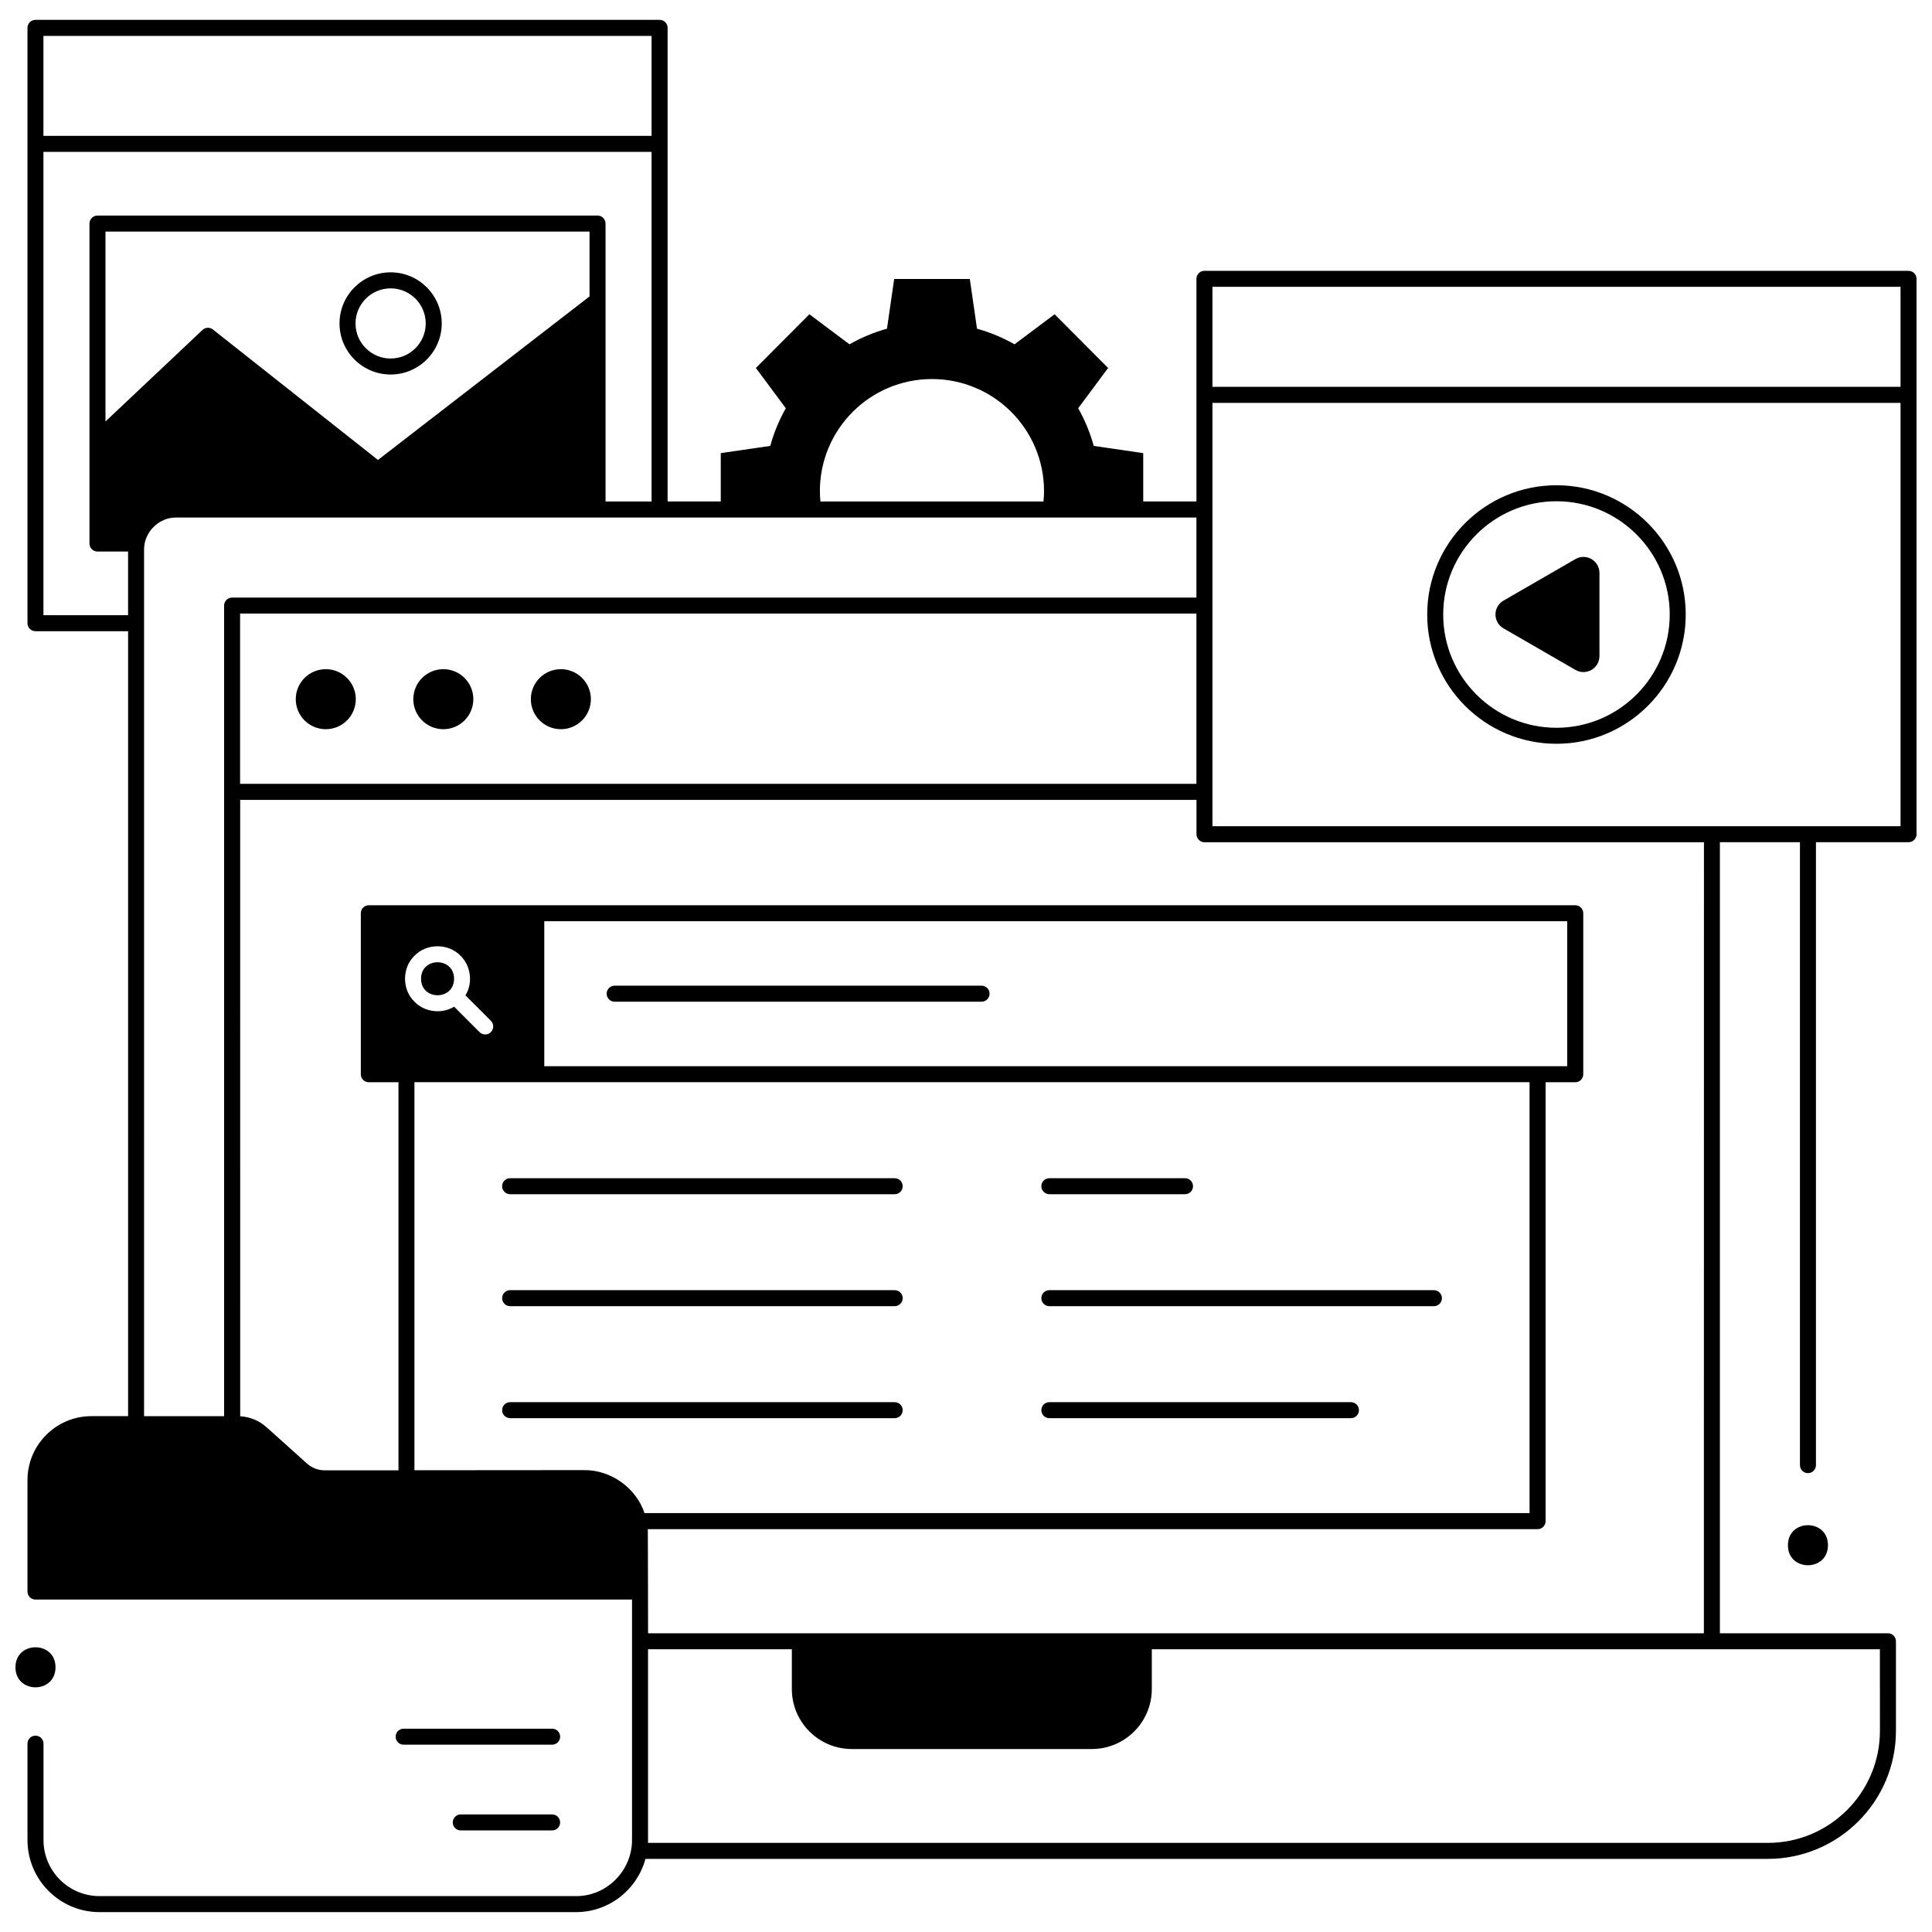<?xml version="1.0" encoding="UTF-8"?>
<!-- Uploaded to: SVG Repo, www.svgrepo.com, Generator: SVG Repo Mixer Tools -->
<svg width="800px" height="800px" version="1.1" viewBox="144 144 512 512" xmlns="http://www.w3.org/2000/svg">
 <defs>
  <clipPath id="b">
   <path d="m151 149h500.9v502h-500.9z"/>
  </clipPath>
  <clipPath id="a">
   <path d="m148.09 580h10.906v12h-10.906z"/>
  </clipPath>
 </defs>
 <path d="m247.52 243.25c7.469 0 13.543-6.074 13.543-13.539 0-7.465-6.074-13.539-13.543-13.539s-13.543 6.074-13.543 13.539c0 7.469 6.074 13.539 13.543 13.539zm0-22.832c5.129 0 9.301 4.168 9.301 9.297 0 5.125-4.172 9.297-9.301 9.297-5.129 0-9.301-4.168-9.301-9.297 0-5.125 4.172-9.297 9.301-9.297z"/>
 <path d="m556.48 341.11c18.891 0 34.258-15.367 34.258-34.258s-15.367-34.258-34.258-34.258-34.258 15.367-34.258 34.258 15.367 34.258 34.258 34.258zm0-64.273c16.551 0 30.016 13.465 30.016 30.016 0 16.551-13.465 30.016-30.016 30.016s-30.016-13.465-30.016-30.016c0-16.551 13.465-30.016 30.016-30.016z"/>
 <path d="m542.44 310.52 19.07 11.012c2.828 1.633 6.363-0.41 6.363-3.676v-22.02c0-3.266-3.535-5.309-6.363-3.676l-19.07 11.012c-2.828 1.633-2.828 5.715 0 7.348z"/>
 <g clip-path="url(#b)">
  <path d="m649.78 215.77h-186.59c-1.172 0-2.121 0.949-2.121 2.121v59.004h-14.102v-12.812l-13.113-1.914c-0.977-3.523-2.367-6.867-4.121-9.984l7.926-10.668-14.176-14.234-10.625 7.961c-3.102-1.762-6.434-3.16-9.941-4.137l-1.906-13.168h-20.047l-1.906 13.168c-3.508 0.977-6.84 2.375-9.941 4.137l-10.625-7.961-14.176 14.234 7.926 10.668c-1.754 3.113-3.148 6.461-4.121 9.984l-13.113 1.914v12.812h-14.086v-125.51c0-1.172-0.949-2.121-2.121-2.121h-165.4c-1.172 0-2.121 0.949-2.121 2.121v157.77c0 1.172 0.949 2.121 2.121 2.121h24.543v208.02h-9.719c-9.344 0-16.945 7.602-16.945 16.945v29.539c0 1.172 0.949 2.121 2.121 2.121h158.09v63.742c0.012 8-6.613 14.898-14.848 14.848h-126.27c-8.188 0-14.848-6.66-14.848-14.848v-25.559c0-1.172-0.949-2.121-2.121-2.121s-2.121 0.949-2.121 2.121v25.559c0 10.527 8.566 19.09 19.09 19.09h126.27c8.801 0 16.211-5.996 18.41-14.109h297.45c18.715 0 33.941-15.227 33.941-33.941v-23.73c0-1.172-0.949-2.121-2.121-2.121h-44.535v-209.64h21.215v165.09c0 1.172 0.949 2.121 2.121 2.121s2.121-0.949 2.121-2.121v-165.09h24.543c1.172 0 2.121-0.949 2.121-2.121v-147.17c-0.004-1.168-0.953-2.121-2.125-2.121zm-184.47 4.242h182.35v26.496h-182.35zm-211.48 313.62v-102.84h295.52v114.2h-234.55c-2.234-6.711-8.938-11.473-16.012-11.395zm305.5-145.5v38.422h-271.09v-38.422zm-291.98 19.652 6.738 6.738c0.828 0.828 0.828 2.172 0 3-0.828 0.828-2.172 0.828-3 0l-6.738-6.738c-3.262 2.016-7.824 1.465-10.5-1.309-3.348-3.211-3.348-8.984 0-12.195 3.207-3.344 8.984-3.344 12.191 0 2.773 2.676 3.328 7.242 1.309 10.504zm193.71-56.062h-253.43v-45.125h253.43zm-99.781-77.57c0-16.402 13.297-29.699 29.699-29.699s29.699 13.297 29.699 29.699c0 0.93-0.055 1.844-0.141 2.75h-59.117c-0.086-0.91-0.141-1.824-0.141-2.75zm-205.77-120.64h161.16v26.496h-161.16zm0 153.53v-122.79h161.16v92.652h-12.195v-73.656c0-1.172-0.949-2.121-2.121-2.121h-132.52c-1.172 0-2.121 0.949-2.121 2.121v84.797c0 1.172 0.949 2.121 2.121 2.121h8.105v16.875zm144.72-84.484-56.066 43.336-43.738-34.57c-0.824-0.652-2.004-0.602-2.769 0.121l-25.707 24.258v-50.332h128.28zm-118.05 67.078c-0.035-4.621 3.949-8.539 8.484-8.484h270.4v21.215l-255.55-0.004c-1.172 0-2.121 0.949-2.121 2.121v214.82h-21.215zm460.02 313.05c0 16.375-13.324 29.699-29.699 29.699h-296.78c0.012-0.25 0.016-0.496 0.016-0.738v-50.57h38.109v10.523c0 8.785 7.125 15.91 15.91 15.91h63.574c8.785 0 15.91-7.125 15.91-15.91v-10.523h192.95zm-46.656-25.852h-279.8s-0.031-27.152-0.062-27.586h235.8c1.172 0 2.121-0.949 2.121-2.121v-116.32h7.859c1.172 0 2.121-0.949 2.121-2.121v-42.664c0-1.172-0.949-2.121-2.121-2.121h-319.72c-1.172 0-2.121 0.949-2.121 2.121v42.664c0 1.172 0.949 2.121 2.121 2.121h7.859v102.84l-19.496 0.012h-0.004c-1.762 0-3.457-0.648-4.769-1.828l-10.715-9.617c-1.934-1.734-4.383-2.738-6.961-2.883l-0.004-163.35h253.43v9.098c0 1.172 0.949 2.121 2.121 2.121h132.36zm52.117-213.88h-182.35v-112.19h182.35z"/>
 </g>
 <path d="m279.19 460.48h101.91c1.172 0 2.121-0.949 2.121-2.121s-0.949-2.121-2.121-2.121h-101.91c-1.172 0-2.121 0.949-2.121 2.121 0 1.168 0.949 2.121 2.121 2.121z"/>
 <path d="m422.09 460.48h35.953c1.172 0 2.121-0.949 2.121-2.121s-0.949-2.121-2.121-2.121h-35.953c-1.172 0-2.121 0.949-2.121 2.121 0 1.168 0.949 2.121 2.121 2.121z"/>
 <path d="m279.19 490.15h101.91c1.172 0 2.121-0.949 2.121-2.121s-0.949-2.121-2.121-2.121h-101.91c-1.172 0-2.121 0.949-2.121 2.121s0.949 2.121 2.121 2.121z"/>
 <path d="m422.09 490.15h101.91c1.172 0 2.121-0.949 2.121-2.121s-0.949-2.121-2.121-2.121h-101.91c-1.172 0-2.121 0.949-2.121 2.121s0.949 2.121 2.121 2.121z"/>
 <path d="m383.22 517.71c0-1.172-0.949-2.121-2.121-2.121h-101.91c-1.172 0-2.121 0.949-2.121 2.121s0.949 2.121 2.121 2.121h101.91c1.168 0 2.121-0.949 2.121-2.121z"/>
 <path d="m422.09 519.83h79.922c1.172 0 2.121-0.949 2.121-2.121s-0.949-2.121-2.121-2.121h-79.922c-1.172 0-2.121 0.949-2.121 2.121s0.949 2.121 2.121 2.121z"/>
 <path d="m306.89 409.46h97.238c1.172 0 2.121-0.949 2.121-2.121s-0.949-2.121-2.121-2.121h-97.238c-1.172 0-2.121 0.949-2.121 2.121s0.949 2.121 2.121 2.121z"/>
 <path d="m264.33 403.38c0 5.828-8.746 5.828-8.746 0s8.746-5.828 8.746 0"/>
 <path d="m238.29 329.29c0 4.394-3.562 7.957-7.957 7.957s-7.953-3.562-7.953-7.957c0-4.391 3.559-7.953 7.953-7.953s7.957 3.562 7.957 7.953"/>
 <path d="m269.44 329.29c0 4.394-3.562 7.957-7.957 7.957-4.391 0-7.953-3.562-7.953-7.957 0-4.391 3.562-7.953 7.953-7.953 4.394 0 7.957 3.562 7.957 7.953"/>
 <path d="m300.59 329.29c0 4.394-3.562 7.957-7.953 7.957-4.394 0-7.957-3.562-7.957-7.957 0-4.391 3.562-7.953 7.957-7.953 4.391 0 7.953 3.562 7.953 7.953"/>
 <g clip-path="url(#a)">
  <path d="m158.71 585.85c0 7.078-10.613 7.078-10.613 0 0-7.074 10.613-7.074 10.613 0"/>
 </g>
 <path d="m628.43 553.5c0 7.074-10.613 7.074-10.613 0 0-7.078 10.613-7.078 10.613 0"/>
 <path d="m290.32 624.84h-24.215c-1.172 0-2.121 0.949-2.121 2.121s0.949 2.121 2.121 2.121h24.215c1.172 0 2.121-0.949 2.121-2.121s-0.949-2.121-2.121-2.121z"/>
 <path d="m290.32 602.12h-39.352c-1.172 0-2.121 0.949-2.121 2.121 0 1.172 0.949 2.121 2.121 2.121h39.352c1.172 0 2.121-0.949 2.121-2.121 0-1.172-0.949-2.121-2.121-2.121z"/>
</svg>